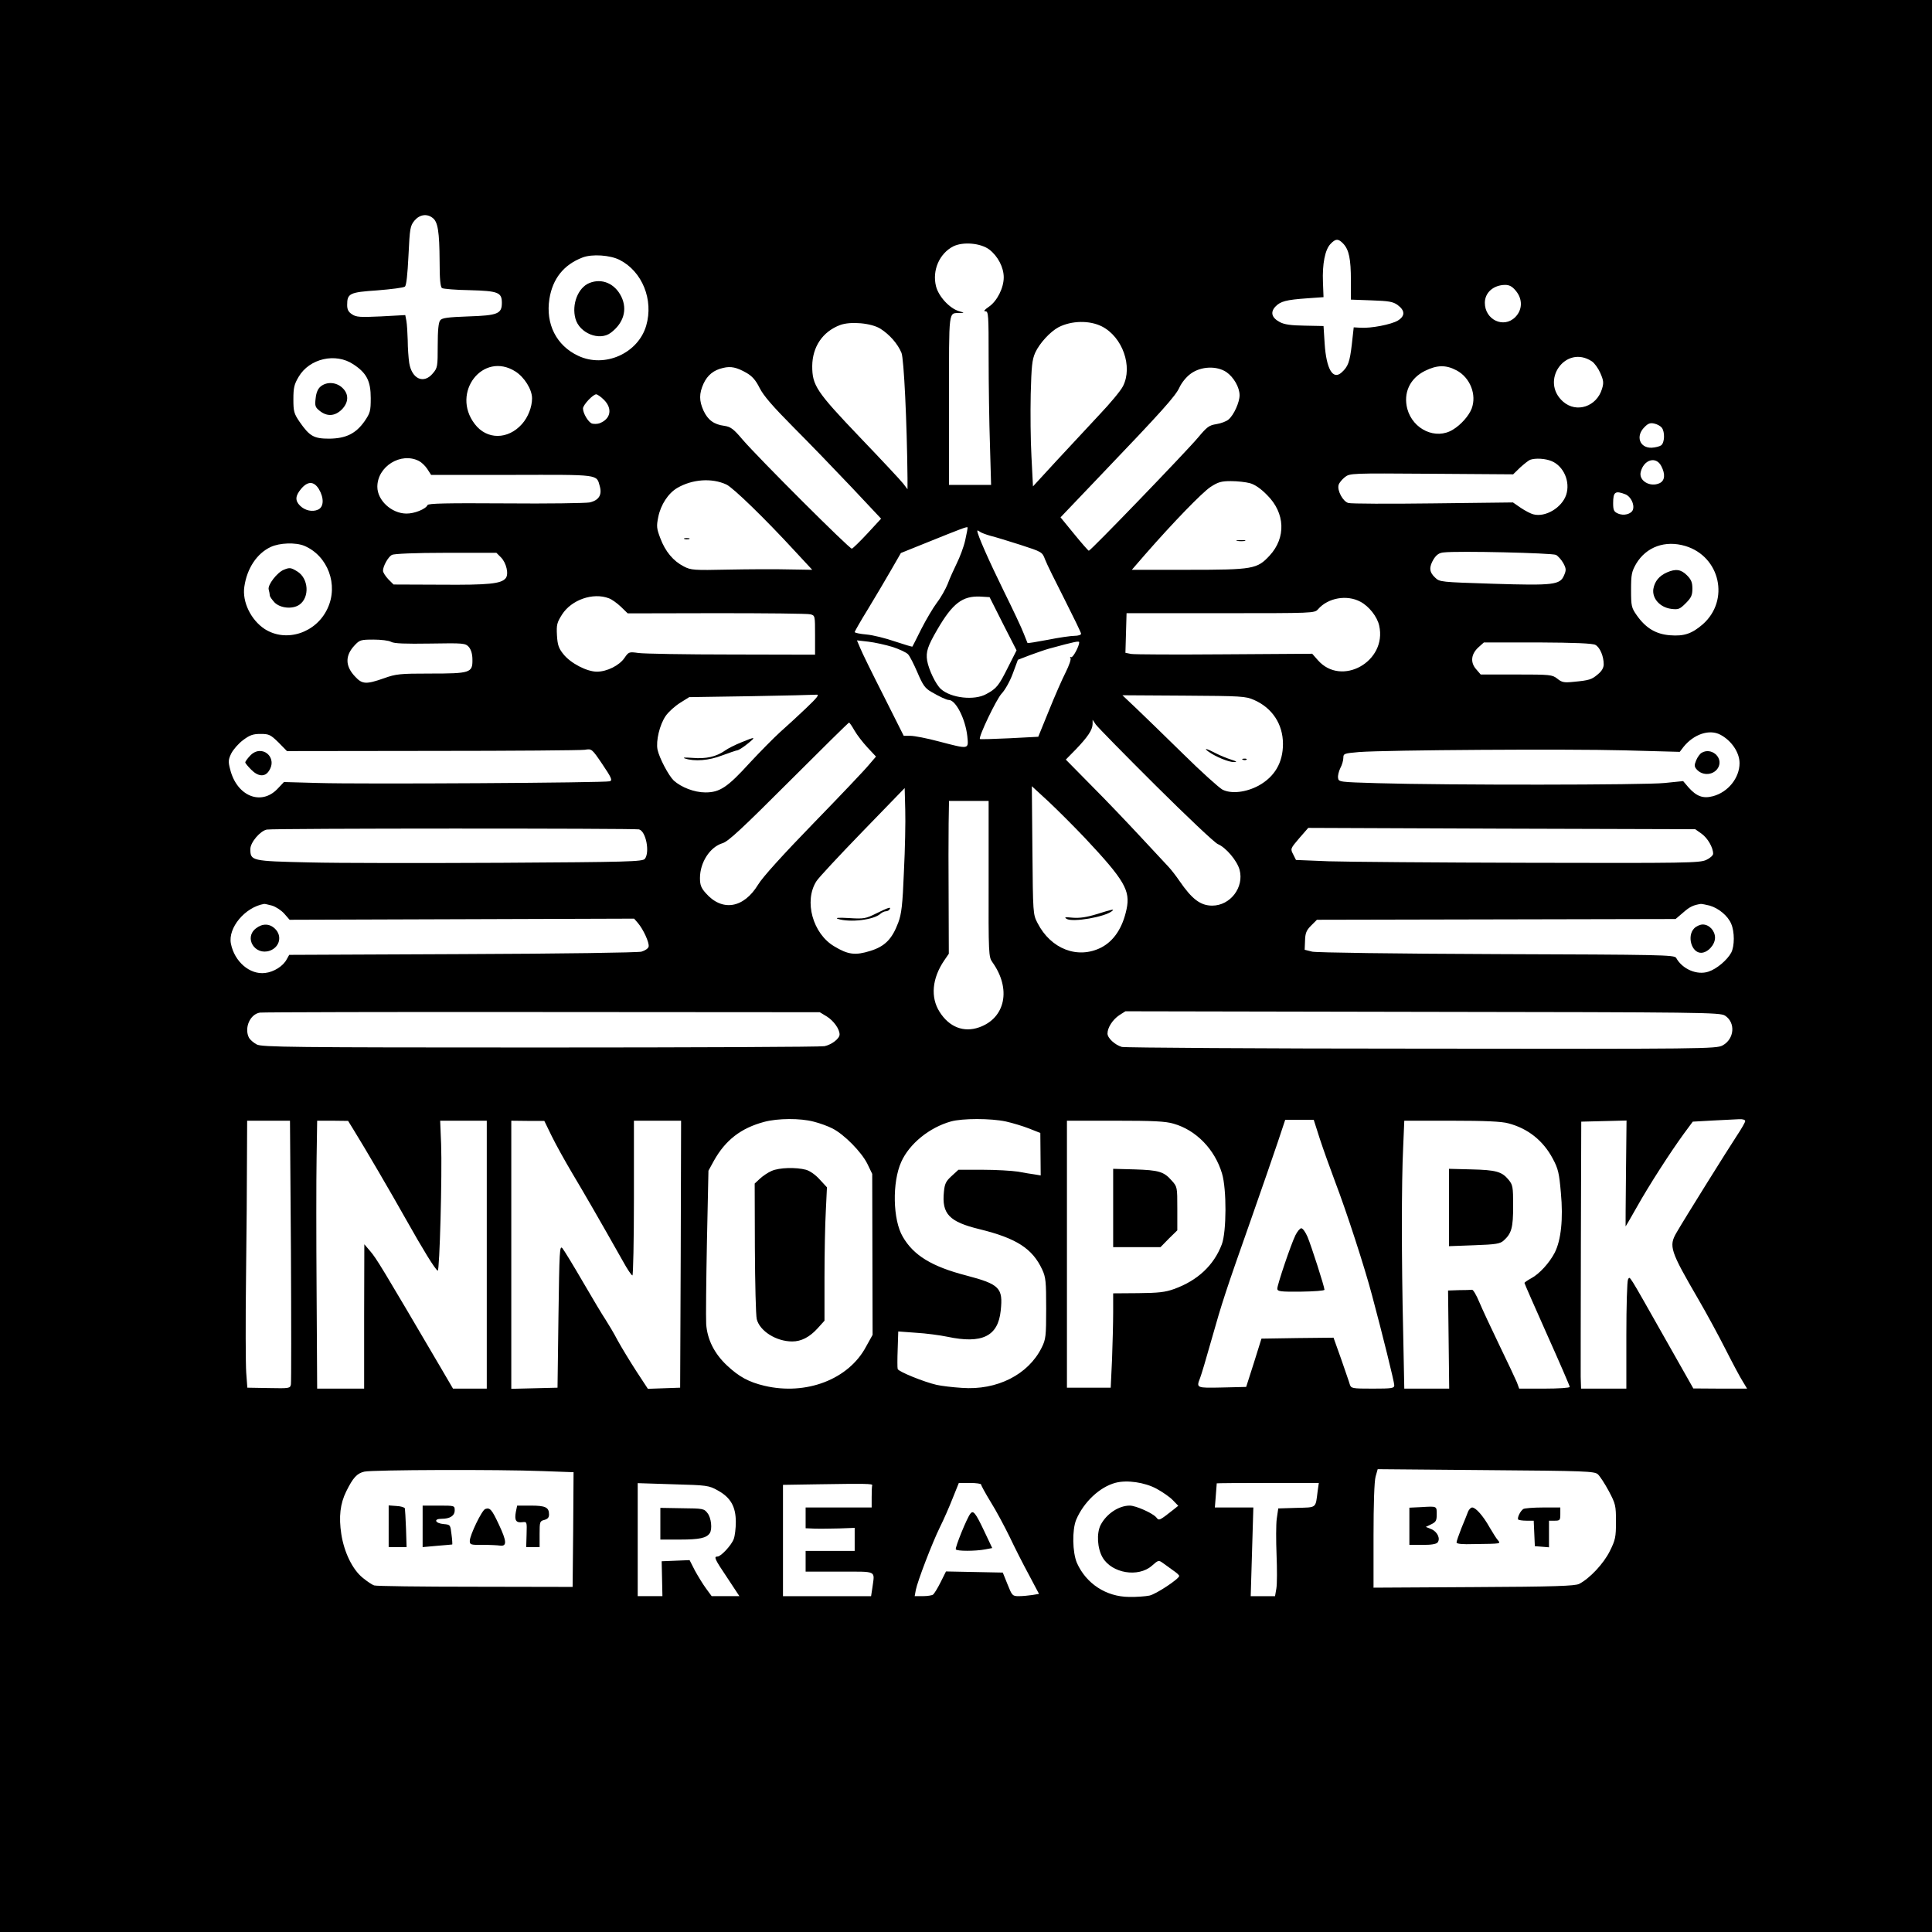 <?xml version="1.0" standalone="no"?>
<!DOCTYPE svg PUBLIC "-//W3C//DTD SVG 20010904//EN"
 "http://www.w3.org/TR/2001/REC-SVG-20010904/DTD/svg10.dtd">
<svg version="1.0" xmlns="http://www.w3.org/2000/svg"
 width="1024pt" height="1024pt" viewBox="0 0 1024 1024"
 preserveAspectRatio="xMidYMid meet">

<g transform="translate(0,1024) scale(0.1,-0.1)"
fill="#000000" stroke="none">
<path d="M0 5120 l0 -5120 5120 0 5120 0 0 5120 0 5120 -5120 0 -5120 0 0
-5120z m2293 3965 c28 -20 36 -75 37 -227 0 -98 4 -139 13 -145 6 -4 73 -10
147 -11 151 -4 170 -12 170 -67 0 -58 -22 -67 -177 -72 -110 -4 -141 -8 -150
-21 -9 -11 -13 -54 -13 -133 0 -112 -1 -119 -26 -148 -48 -58 -111 -30 -125
55 -4 27 -8 81 -8 120 -1 39 -4 86 -7 103 l-6 31 -129 -7 c-110 -5 -131 -4
-153 11 -19 12 -26 25 -26 49 0 62 12 68 160 78 74 6 139 14 146 20 8 6 14 64
19 165 7 145 9 157 32 185 27 32 66 38 96 14z m4827 -137 c30 -32 40 -81 40
-194 l0 -102 109 -4 c92 -3 114 -7 138 -24 41 -30 41 -59 2 -83 -35 -21 -143
-42 -199 -38 l-35 2 -10 -90 c-11 -95 -20 -118 -54 -149 -46 -42 -81 17 -90
152 l-6 94 -100 2 c-73 1 -108 6 -132 19 -43 23 -51 52 -23 82 27 28 56 36
170 44 l85 6 -3 79 c-4 97 11 173 40 203 27 29 42 29 68 1z m-1876 -31 c45
-35 76 -94 76 -147 0 -56 -35 -126 -79 -156 -23 -16 -30 -24 -18 -24 16 0 17
-19 17 -248 0 -137 3 -344 7 -460 l6 -212 -111 0 -112 0 0 449 c0 492 -4 460
58 462 25 1 25 1 -6 10 -49 15 -107 77 -121 132 -21 84 18 173 91 211 52 26
146 18 192 -17z m-1959 -55 c119 -61 180 -211 140 -348 -43 -147 -220 -226
-360 -160 -116 54 -174 169 -153 302 17 107 76 181 175 219 51 20 148 13 198
-13z m4749 -163 c37 -44 36 -101 -3 -140 -61 -61 -161 -14 -161 76 0 54 45 94
107 95 23 0 38 -8 57 -31z m-2194 -189 c110 -56 165 -213 112 -317 -12 -24
-68 -91 -125 -151 -56 -60 -158 -170 -227 -244 l-125 -136 -8 157 c-5 86 -6
235 -4 332 4 147 7 182 24 220 23 50 79 111 124 135 69 35 163 37 229 4z
m-1174 -12 c49 -31 92 -80 112 -128 13 -31 29 -367 32 -664 l0 -59 -22 29
c-12 16 -115 126 -229 245 -233 244 -254 276 -254 379 1 102 55 182 147 217
55 21 166 11 214 -19z m3771 -173 c14 -9 34 -37 45 -62 17 -39 19 -52 9 -84
-28 -94 -135 -130 -206 -68 -125 110 13 305 152 214z m-6564 -16 c70 -46 92
-88 92 -179 0 -69 -3 -79 -33 -123 -46 -65 -98 -91 -187 -92 -82 0 -104 13
-157 89 -30 44 -33 56 -33 120 0 60 4 79 28 119 57 97 196 129 290 66z m859
-38 c47 -30 88 -95 88 -142 0 -46 -21 -100 -53 -136 -74 -84 -187 -85 -251 0
-127 166 44 387 216 278z m1224 -7 c30 -17 49 -38 70 -80 21 -42 71 -99 179
-208 83 -83 221 -226 308 -318 l157 -167 -72 -78 c-40 -43 -77 -79 -83 -81
-11 -3 -493 478 -580 579 -48 57 -63 67 -96 72 -55 7 -87 31 -110 80 -24 53
-24 91 0 144 21 45 54 72 104 83 41 10 72 3 123 -26z m3764 13 c72 -38 108
-129 80 -203 -15 -38 -56 -85 -99 -111 -90 -56 -212 0 -242 110 -22 84 13 161
93 201 64 32 112 33 168 3z m-1220 -9 c39 -27 70 -81 70 -123 0 -37 -30 -104
-58 -128 -11 -10 -40 -21 -65 -25 -39 -6 -50 -15 -97 -71 -62 -74 -570 -601
-579 -600 -3 0 -38 40 -78 89 l-72 88 207 217 c331 346 404 427 424 473 12 25
36 55 60 72 54 39 137 42 188 8z m-3299 -147 c47 -47 36 -103 -25 -125 -10 -3
-27 -4 -38 -1 -20 7 -48 54 -48 80 0 19 53 75 70 75 6 0 25 -13 41 -29z m5607
-148 c17 -23 15 -78 -3 -93 -8 -6 -31 -12 -51 -13 -64 -2 -86 62 -38 109 19
20 31 24 52 19 15 -3 33 -13 40 -22z m-6588 -176 c14 -7 34 -26 45 -43 l20
-31 428 0 c469 1 448 4 466 -60 13 -46 -5 -75 -54 -86 -22 -4 -223 -7 -447 -5
-310 2 -409 0 -412 -9 -9 -21 -70 -46 -113 -45 -78 1 -153 70 -153 142 0 108
125 185 220 137z m6004 -1 c64 -27 100 -109 77 -179 -23 -68 -110 -120 -174
-103 -13 3 -42 18 -66 34 l-42 29 -424 -5 c-232 -3 -434 -2 -448 2 -29 7 -61
67 -52 96 3 11 18 29 33 41 27 21 32 21 459 18 l433 -3 37 36 c21 19 45 38 53
41 28 10 81 7 114 -7z m581 -26 c23 -44 19 -78 -9 -91 -50 -23 -111 13 -100
59 16 66 81 86 109 32z m-4955 -98 c36 -17 204 -180 365 -355 l90 -97 -125 2
c-69 2 -213 1 -320 -1 -183 -4 -198 -3 -236 17 -55 28 -98 79 -124 149 -20 52
-21 64 -11 113 13 65 53 126 101 154 79 46 182 54 260 18z m2775 7 c26 -7 58
-29 91 -63 96 -95 101 -226 13 -321 -66 -71 -87 -75 -431 -75 l-299 0 72 83
c146 167 300 326 345 356 40 26 57 31 108 31 34 0 79 -5 101 -11z m-4935 -31
c28 -47 27 -95 -4 -109 -30 -14 -70 -5 -96 21 -27 27 -25 52 6 89 35 42 68 41
94 -1z m6925 -28 c28 -11 49 -53 40 -81 -8 -24 -50 -35 -81 -20 -20 9 -24 18
-24 54 0 60 11 68 65 47z m-3499 -243 c-8 -36 -29 -91 -45 -123 -16 -33 -38
-81 -48 -109 -11 -27 -36 -72 -57 -99 -21 -28 -58 -91 -83 -140 -25 -50 -46
-92 -47 -93 -2 -2 -43 11 -92 27 -49 17 -117 34 -151 37 -35 3 -63 9 -63 13 0
3 31 58 70 121 38 63 93 155 122 206 l53 92 144 58 c176 71 205 82 209 78 2
-1 -4 -32 -12 -68z m134 23 c25 -6 96 -28 159 -48 113 -37 115 -37 130 -77 8
-22 55 -117 103 -211 48 -95 88 -177 88 -183 0 -6 -16 -11 -34 -11 -19 0 -83
-9 -142 -21 -58 -11 -107 -19 -108 -17 -1 2 -10 24 -20 50 -9 25 -58 129 -108
230 -78 159 -138 295 -138 314 0 4 6 2 13 -4 6 -5 32 -15 57 -22z m-3637 -53
c125 -53 182 -207 123 -332 -60 -130 -219 -182 -333 -109 -73 48 -120 144
-108 224 14 98 67 177 140 211 47 22 132 25 178 6z m7320 -1 c185 -56 236
-288 92 -415 -58 -50 -99 -64 -174 -58 -75 6 -128 38 -176 106 -28 40 -30 49
-30 134 0 82 3 97 27 139 54 90 154 126 261 94z m-686 -47 c11 -6 29 -26 39
-44 15 -28 16 -37 4 -64 -21 -51 -55 -55 -377 -45 -279 9 -282 9 -307 33 -31
29 -33 55 -7 98 15 23 29 33 53 35 77 9 574 -3 595 -13z m-5592 -13 c29 -29
43 -90 25 -111 -24 -29 -89 -36 -342 -34 l-252 1 -28 28 c-15 16 -28 36 -28
45 0 24 27 73 47 84 11 6 123 11 286 11 l268 0 24 -24z m572 -217 c15 -5 44
-26 64 -45 l36 -35 471 1 c260 0 483 -2 497 -6 25 -6 25 -8 25 -110 l0 -104
-442 1 c-244 0 -466 4 -494 8 -50 7 -52 6 -74 -26 -27 -40 -93 -73 -146 -73
-54 0 -140 45 -178 93 -25 31 -31 49 -34 100 -3 56 0 67 27 110 50 78 164 118
248 86z m2089 -135 l72 -141 -45 -89 c-49 -98 -60 -113 -116 -143 -63 -35
-187 -21 -240 27 -27 24 -65 103 -73 151 -7 46 2 75 55 166 80 137 132 177
226 173 l50 -3 71 -141z m1894 117 c46 -24 90 -80 100 -127 43 -190 -200 -326
-325 -183 l-30 34 -465 -3 c-256 -2 -478 -1 -495 2 l-30 6 3 105 3 105 498 0
c496 0 498 0 517 21 53 61 153 78 224 40z m-5137 -213 c16 -9 75 -11 207 -9
178 3 186 2 205 -18 12 -15 19 -37 19 -68 1 -69 -12 -73 -224 -73 -160 0 -181
-2 -245 -25 -94 -33 -115 -32 -152 8 -54 56 -55 112 -3 167 26 28 33 30 100
30 39 0 81 -5 93 -12z m2658 -27 c36 -12 73 -29 82 -39 9 -9 31 -53 50 -97 28
-66 40 -83 73 -102 43 -25 81 -43 93 -43 37 0 88 -101 98 -192 7 -71 11 -70
-150 -28 -63 17 -131 30 -151 30 l-36 0 -107 213 c-59 116 -115 230 -124 253
l-17 40 61 -7 c34 -4 92 -17 128 -28z m989 24 c0 -20 -34 -84 -43 -78 -6 3 -7
1 -3 -5 4 -6 -8 -40 -25 -74 -18 -35 -58 -126 -89 -203 l-57 -140 -153 -8
c-84 -4 -154 -6 -156 -4 -10 9 88 213 115 241 18 19 44 65 59 106 l27 73 65
25 c36 13 81 29 100 34 143 39 160 42 160 33z m2736 -13 c24 -13 44 -60 44
-103 0 -18 -10 -36 -31 -53 -33 -28 -45 -32 -130 -40 -48 -5 -61 -3 -85 17
-27 21 -37 22 -217 22 l-189 0 -25 29 c-31 36 -26 80 14 116 l28 25 285 0
c199 -1 291 -5 306 -13z m-4184 -336 c-42 -40 -104 -97 -138 -127 -33 -30
-105 -103 -160 -162 -118 -130 -159 -157 -235 -157 -59 0 -128 27 -168 63 -27
26 -76 118 -86 164 -9 46 11 131 43 178 15 22 50 53 77 70 l48 30 326 5 c179
3 336 7 348 8 18 2 5 -15 -55 -72z m2375 44 c96 -42 153 -128 153 -233 0 -99
-44 -174 -129 -221 -67 -36 -145 -45 -192 -21 -18 10 -113 95 -209 190 -96 94
-208 203 -248 241 l-73 69 325 -2 c307 -2 328 -3 373 -23z m-522 -453 c165
-164 313 -304 330 -311 43 -18 102 -88 115 -136 25 -93 -49 -190 -145 -190
-62 0 -107 34 -173 130 -17 25 -43 59 -58 75 -16 17 -82 88 -149 160 -66 71
-182 193 -258 269 l-138 140 54 55 c63 66 87 102 88 133 l0 23 17 -25 c9 -13
152 -159 317 -323z m-1596 291 c13 -23 44 -63 69 -90 l45 -48 -36 -42 c-19
-24 -151 -163 -293 -309 -164 -169 -273 -289 -296 -328 -77 -126 -191 -144
-278 -44 -24 27 -30 43 -30 79 0 83 53 165 120 185 30 9 102 76 351 325 173
173 316 314 319 314 3 0 16 -19 29 -42z m4589 -22 c59 -31 102 -94 102 -151 0
-78 -61 -154 -141 -175 -52 -14 -87 -1 -129 46 l-29 34 -98 -10 c-103 -11
-1153 -12 -1523 -1 -201 6 -205 6 -208 28 -2 12 4 35 12 52 9 16 16 41 16 54
0 23 4 24 83 31 146 11 1103 17 1406 9 l294 -8 19 25 c54 68 137 97 196 66z
m-7642 -41 l45 -46 771 1 c425 0 788 3 808 6 36 6 37 6 93 -77 48 -71 54 -85
39 -90 -22 -8 -1315 -16 -1547 -9 l-180 5 -35 -37 c-87 -90 -215 -37 -250 104
-11 41 -10 52 6 85 11 21 38 52 62 70 36 27 53 33 93 33 45 0 53 -4 95 -45z
m4274 -506 c211 -225 242 -279 221 -378 -21 -99 -67 -168 -134 -203 -124 -63
-267 -9 -338 130 -24 46 -24 51 -27 386 l-3 339 88 -81 c48 -45 135 -132 193
-193z m-959 -179 c-7 -177 -13 -225 -30 -270 -33 -88 -71 -126 -148 -150 -80
-25 -118 -20 -191 24 -114 67 -162 240 -95 345 10 17 120 135 244 263 l224
231 3 -114 c2 -63 -1 -211 -7 -329z m449 -38 c-1 -401 0 -414 20 -442 101
-141 69 -296 -70 -345 -82 -29 -159 1 -210 82 -49 77 -40 178 25 273 l24 35
-1 285 c-1 157 -1 339 0 405 l2 120 105 0 105 0 0 -413z m-1853 262 c37 -10
58 -121 31 -156 -12 -15 -90 -17 -758 -21 -410 -2 -870 -2 -1022 2 -306 7
-311 8 -311 71 0 35 52 96 87 103 34 7 1949 7 1973 1z m5632 -23 c32 -23 61
-73 61 -106 0 -9 -17 -24 -37 -33 -35 -16 -110 -17 -933 -15 -492 1 -973 5
-1068 8 l-173 7 -15 30 c-15 29 -15 30 32 85 l48 55 1025 -4 1026 -3 34 -24z
m-7577 -381 c20 -6 49 -25 65 -43 l28 -32 913 3 913 3 20 -23 c29 -34 61 -104
57 -125 -2 -10 -18 -21 -38 -27 -20 -5 -416 -11 -951 -13 l-916 -4 -13 -23
c-19 -37 -69 -68 -115 -73 -81 -10 -162 60 -181 155 -17 84 75 194 176 211 3
1 22 -4 42 -9z m7620 0 c48 -14 97 -55 114 -97 18 -42 18 -117 0 -152 -21 -39
-77 -87 -121 -101 -60 -20 -138 13 -171 73 -9 16 -78 17 -949 20 -543 2 -957
8 -980 13 l-40 10 2 48 c1 40 7 55 32 80 l31 31 951 2 950 2 41 35 c35 31 54
39 93 45 6 0 27 -4 47 -9z m-4679 -588 c36 -23 67 -66 67 -95 0 -22 -42 -54
-80 -62 -19 -4 -697 -7 -1507 -7 -1322 0 -1474 2 -1502 16 -17 9 -35 25 -41
35 -27 52 5 126 58 134 15 2 689 4 1497 3 l1470 -1 38 -23z m4760 5 c57 -37
50 -124 -13 -158 -33 -18 -99 -19 -1595 -17 -858 0 -1573 5 -1589 9 -37 11
-76 47 -76 71 0 32 28 74 62 97 l33 21 1575 -3 c1483 -2 1577 -3 1603 -20z
m-4830 -562 c32 -8 76 -24 99 -36 63 -32 154 -125 185 -187 l26 -54 1 -427 1
-426 -35 -63 c-92 -173 -317 -259 -538 -207 -84 20 -135 48 -199 108 -67 63
-104 137 -110 219 -2 35 0 232 4 438 l8 375 29 53 c61 109 143 173 267 206 71
19 191 20 262 1z m1018 1 c36 -8 92 -25 125 -38 l58 -23 1 -113 1 -112 -30 5
c-17 2 -58 9 -90 15 -33 5 -117 10 -188 10 l-128 0 -36 -33 c-31 -28 -37 -42
-41 -84 -12 -117 28 -159 189 -198 195 -48 280 -102 332 -214 19 -41 21 -64
21 -206 0 -148 -2 -164 -24 -208 -71 -143 -237 -227 -423 -213 -48 3 -108 10
-134 16 -66 15 -202 70 -206 84 -2 6 -2 53 0 105 l3 94 95 -7 c52 -3 127 -13
165 -21 184 -39 269 2 283 138 13 121 -5 140 -184 187 -181 47 -278 106 -335
205 -53 89 -57 289 -8 397 43 96 149 182 263 214 61 17 211 17 291 0z m1664
-91 c18 -55 55 -158 82 -230 60 -157 155 -449 195 -600 56 -209 118 -460 118
-477 0 -16 -12 -18 -114 -18 -110 0 -115 1 -122 23 -3 12 -25 73 -46 135 l-40
112 -191 -2 -191 -3 -40 -128 -41 -128 -127 -3 c-138 -3 -138 -3 -117 51 6 15
33 105 59 198 57 202 76 260 210 640 56 160 120 344 142 410 l40 120 75 0 76
0 32 -100z m2255 93 c0 -6 -20 -41 -44 -77 -52 -79 -281 -446 -320 -514 -42
-72 -34 -96 116 -354 42 -72 107 -192 144 -265 37 -73 78 -150 91 -170 l23
-38 -142 0 -143 1 -154 272 c-196 346 -181 323 -192 306 -5 -8 -9 -141 -9
-296 l0 -283 -120 0 -120 0 -2 63 c0 34 0 352 1 707 l2 645 120 3 120 3 -3
-281 c-2 -154 -2 -280 -2 -280 1 0 28 46 60 103 65 116 178 291 248 387 l48
65 106 6 c59 3 122 6 140 7 19 1 32 -3 32 -10z m-7708 -685 c2 -379 2 -698 0
-710 -4 -22 -8 -22 -117 -20 l-114 2 -6 80 c-3 44 -4 271 -1 505 3 234 5 516
5 628 l1 202 114 0 113 0 5 -687z m332 639 c62 -100 193 -324 279 -477 90
-160 152 -261 167 -270 10 -6 24 512 18 672 l-5 123 124 0 123 0 0 -710 0
-710 -90 0 -89 0 -72 123 c-303 516 -334 568 -368 607 l-30 35 -1 -382 0 -383
-125 0 -124 0 -3 513 c-2 281 -2 601 0 710 l3 197 82 0 82 -1 29 -47z m1051
-35 c22 -45 71 -133 109 -197 61 -102 142 -242 269 -467 22 -40 44 -73 49 -73
4 0 8 185 8 410 l0 410 125 0 125 0 -2 -707 -3 -708 -86 -3 -85 -3 -61 93
c-33 51 -78 125 -99 163 -20 39 -50 88 -64 110 -15 22 -69 112 -120 200 -51
88 -100 168 -109 179 -15 17 -16 -12 -21 -360 l-5 -379 -122 -3 -123 -3 0 711
0 710 88 -1 87 0 40 -82z m3296 67 c119 -34 218 -136 256 -264 25 -83 24 -308
-1 -375 -42 -111 -128 -192 -253 -237 -47 -17 -83 -21 -190 -22 l-133 -1 0
-101 c0 -55 -3 -168 -6 -250 l-7 -149 -116 0 -116 0 0 708 0 707 256 0 c202 0
267 -3 310 -16z m1774 2 c103 -27 184 -91 235 -187 29 -54 34 -77 43 -181 13
-138 1 -252 -33 -318 -28 -54 -81 -112 -124 -135 -20 -11 -36 -22 -36 -25 0
-3 54 -126 120 -274 66 -147 120 -272 120 -277 0 -5 -60 -9 -134 -9 l-134 0
-12 33 c-7 17 -49 106 -93 197 -44 91 -92 194 -107 230 -15 36 -32 65 -38 64
-7 -1 -38 -2 -69 -2 l-58 -2 3 -260 3 -260 -119 0 -119 0 -6 302 c-9 383 -9
792 0 976 l6 142 251 0 c177 0 266 -4 301 -14z m-5121 -1843 l166 -6 -2 -304
-3 -304 -517 1 c-285 0 -526 3 -535 7 -10 3 -37 21 -60 40 -54 43 -99 135
-114 232 -14 92 -6 161 26 226 36 73 57 96 96 105 42 10 715 12 943 3z m5595
-17 c11 -10 37 -50 58 -89 36 -68 38 -77 38 -162 0 -82 -3 -97 -33 -157 -33
-66 -105 -143 -162 -173 -22 -11 -131 -15 -559 -17 l-531 -3 0 275 c0 166 4
290 11 314 l11 39 574 -5 c530 -4 575 -6 593 -22z m-2340 -76 c33 -18 72 -45
87 -61 l29 -30 -25 -20 c-76 -60 -77 -60 -91 -42 -19 23 -109 63 -141 63 -58
0 -123 -43 -154 -102 -23 -44 -18 -125 10 -173 49 -84 189 -107 261 -44 34 30
36 31 58 15 12 -9 37 -26 54 -39 18 -12 33 -25 33 -30 0 -15 -123 -97 -158
-104 -20 -4 -69 -8 -108 -7 -121 1 -227 70 -276 180 -24 56 -26 175 -4 229 40
94 125 174 209 196 61 16 154 2 216 -31z m-2324 -10 c67 -37 95 -85 95 -167 0
-34 -5 -74 -11 -90 -12 -33 -68 -93 -86 -93 -21 0 -16 -12 52 -113 l64 -97
-73 0 -74 0 -30 41 c-17 23 -43 66 -59 95 l-28 55 -74 -3 -74 -3 2 -92 2 -93
-65 0 -66 0 0 299 0 300 188 -6 c180 -5 189 -6 237 -33z m818 28 c-2 -5 -3
-33 -3 -63 l0 -55 -175 0 -175 0 0 -55 0 -55 48 -2 c26 -1 84 0 130 1 l82 3 0
-61 0 -61 -130 0 -130 0 0 -55 0 -55 180 0 c203 0 186 8 174 -84 l-7 -46 -233
0 -234 0 0 295 0 295 188 3 c251 4 287 3 285 -5z m577 4 c0 -5 23 -47 51 -93
29 -46 73 -129 100 -184 26 -55 72 -146 102 -201 l54 -102 -36 -6 c-20 -3 -52
-6 -71 -6 -34 0 -36 3 -60 63 l-25 62 -151 3 -150 3 -29 -58 c-16 -32 -34 -61
-40 -65 -5 -4 -30 -8 -54 -8 l-43 0 6 33 c9 46 87 250 128 333 19 38 49 106
67 152 l33 82 59 0 c33 0 59 -4 59 -8z m1784 -34 c-12 -94 -3 -87 -112 -90
l-97 -3 -8 -55 c-4 -30 -4 -116 -1 -191 3 -75 3 -155 -1 -178 l-7 -41 -64 0
-65 0 7 235 7 235 -102 0 -102 0 5 63 c3 34 5 63 5 65 1 1 123 2 271 2 l270 0
-6 -42z"/>
<path d="M3124 8740 c-60 -24 -95 -113 -74 -189 21 -77 127 -120 187 -75 68
51 89 122 57 190 -34 71 -103 101 -170 74z"/>
<path d="M1700 8192 c-15 -12 -24 -33 -27 -63 -5 -41 -2 -48 22 -67 39 -31 80
-28 116 7 38 38 39 83 3 116 -32 30 -82 33 -114 7z"/>
<path d="M3628 7383 c6 -2 18 -2 25 0 6 3 1 5 -13 5 -14 0 -19 -2 -12 -5z"/>
<path d="M6558 7373 c12 -2 30 -2 40 0 9 3 -1 5 -23 4 -22 0 -30 -2 -17 -4z"/>
<path d="M1504 7220 c-35 -14 -86 -80 -80 -104 3 -11 6 -26 6 -32 0 -6 12 -23
26 -38 31 -30 95 -36 131 -11 55 39 49 139 -11 176 -34 21 -41 22 -72 9z"/>
<path d="M8835 7206 c-41 -18 -65 -47 -72 -88 -7 -50 35 -97 94 -105 39 -5 46
-2 78 30 29 29 35 42 35 77 0 33 -6 48 -29 71 -32 32 -60 35 -106 15z"/>
<path d="M3928 6305 c-32 -13 -70 -32 -85 -43 -47 -33 -101 -45 -172 -39 -41
3 -56 2 -41 -3 51 -17 128 -11 197 16 38 14 73 26 80 27 6 0 31 15 54 34 49
39 44 40 -33 8z"/>
<path d="M6407 6255 c38 -27 107 -55 133 -54 19 0 16 3 -15 13 -22 7 -59 22
-82 34 -49 26 -67 29 -36 7z"/>
<path d="M6588 6213 c7 -3 16 -2 19 1 4 3 -2 6 -13 5 -11 0 -14 -3 -6 -6z"/>
<path d="M9019 6250 c-9 -5 -22 -23 -29 -40 -10 -24 -10 -33 1 -46 33 -40 97
-33 118 12 23 52 -40 104 -90 74z"/>
<path d="M1325 6234 c-14 -15 -25 -30 -25 -35 0 -4 14 -21 31 -38 36 -37 72
-40 93 -9 52 74 -38 148 -99 82z"/>
<path d="M5810 5394 c-53 -16 -89 -21 -125 -18 -40 4 -46 3 -32 -6 31 -20 206
10 242 42 13 11 1 9 -85 -18z"/>
<path d="M4645 5399 c-56 -28 -66 -30 -145 -25 -52 3 -75 2 -60 -4 64 -21 193
-6 228 28 7 6 20 12 27 12 8 0 17 5 20 10 10 15 -5 11 -70 -21z"/>
<path d="M1356 5319 c-64 -50 -5 -145 74 -118 53 19 67 79 27 117 -29 28 -67
28 -101 1z"/>
<path d="M8980 5320 c-40 -40 -15 -130 36 -130 35 0 74 42 74 80 0 37 -31 70
-65 70 -14 0 -34 -9 -45 -20z"/>
<path d="M4090 4034 c-19 -8 -47 -27 -62 -41 l-28 -26 1 -341 c1 -188 5 -358
10 -378 16 -63 103 -118 188 -118 48 0 92 23 134 69 l37 41 0 228 c0 125 3
284 7 353 l6 126 -38 41 c-22 25 -52 46 -73 52 -53 14 -141 12 -182 -6z"/>
<path d="M6866 3693 c-24 -49 -96 -262 -96 -283 0 -15 16 -17 125 -16 69 1
125 5 125 10 0 16 -70 233 -90 281 -11 25 -25 45 -33 45 -7 0 -21 -17 -31 -37z"/>
<path d="M5900 3838 l0 -208 125 0 126 0 44 45 45 44 0 115 c0 114 0 116 -30
149 -41 47 -68 55 -197 59 l-113 3 0 -207z"/>
<path d="M7680 3840 l0 -205 134 5 c116 4 137 8 156 25 42 38 50 68 50 184 0
102 -2 111 -25 139 -35 42 -66 51 -197 54 l-118 3 0 -205z"/>
<path d="M2060 2150 l0 -110 48 0 47 0 -3 97 c-2 54 -5 103 -6 108 -2 6 -22
12 -45 13 l-41 3 0 -111z"/>
<path d="M2240 2150 l0 -110 78 7 c42 3 78 7 79 7 1 1 0 25 -4 54 -6 50 -6 51
-41 54 -46 4 -56 28 -12 28 45 0 70 16 70 45 0 25 -1 25 -85 25 l-85 0 0 -110z"/>
<path d="M2734 2226 c-8 -44 1 -58 34 -54 25 3 25 3 23 -64 l-2 -68 35 0 36 0
0 69 c0 65 1 69 25 75 18 5 25 13 25 29 0 38 -19 47 -97 47 l-72 0 -7 -34z"/>
<path d="M2572 2242 c-18 -6 -82 -139 -82 -169 0 -20 4 -22 68 -21 37 0 78 -2
92 -4 38 -5 36 23 -6 112 -37 79 -47 91 -72 82z"/>
<path d="M7533 2252 l-63 -3 0 -98 0 -99 69 0 c44 -1 73 4 80 12 17 20 0 57
-32 71 l-30 12 29 14 c25 12 29 20 29 53 0 44 2 43 -82 38z"/>
<path d="M7781 2228 c-5 -13 -20 -52 -35 -87 -14 -36 -26 -70 -26 -76 0 -8 29
-11 93 -9 148 2 142 1 125 22 -8 9 -27 40 -43 67 -33 59 -73 105 -92 105 -7 0
-17 -10 -22 -22z"/>
<path d="M8074 2242 c-16 -10 -34 -48 -27 -56 3 -3 23 -6 44 -6 l38 0 3 -67 3
-68 38 -3 37 -3 0 70 0 71 30 0 c28 0 30 3 30 35 l0 35 -92 0 c-51 0 -98 -4
-104 -8z"/>
<path d="M3500 2164 l0 -84 106 0 c100 0 139 8 156 34 14 21 8 81 -12 106 -18
24 -24 25 -134 26 l-116 2 0 -84z"/>
<path d="M5143 2217 c-18 -22 -82 -180 -77 -189 6 -10 103 -10 156 0 l37 7
-43 91 c-46 97 -58 111 -73 91z"/>
</g>
</svg>
